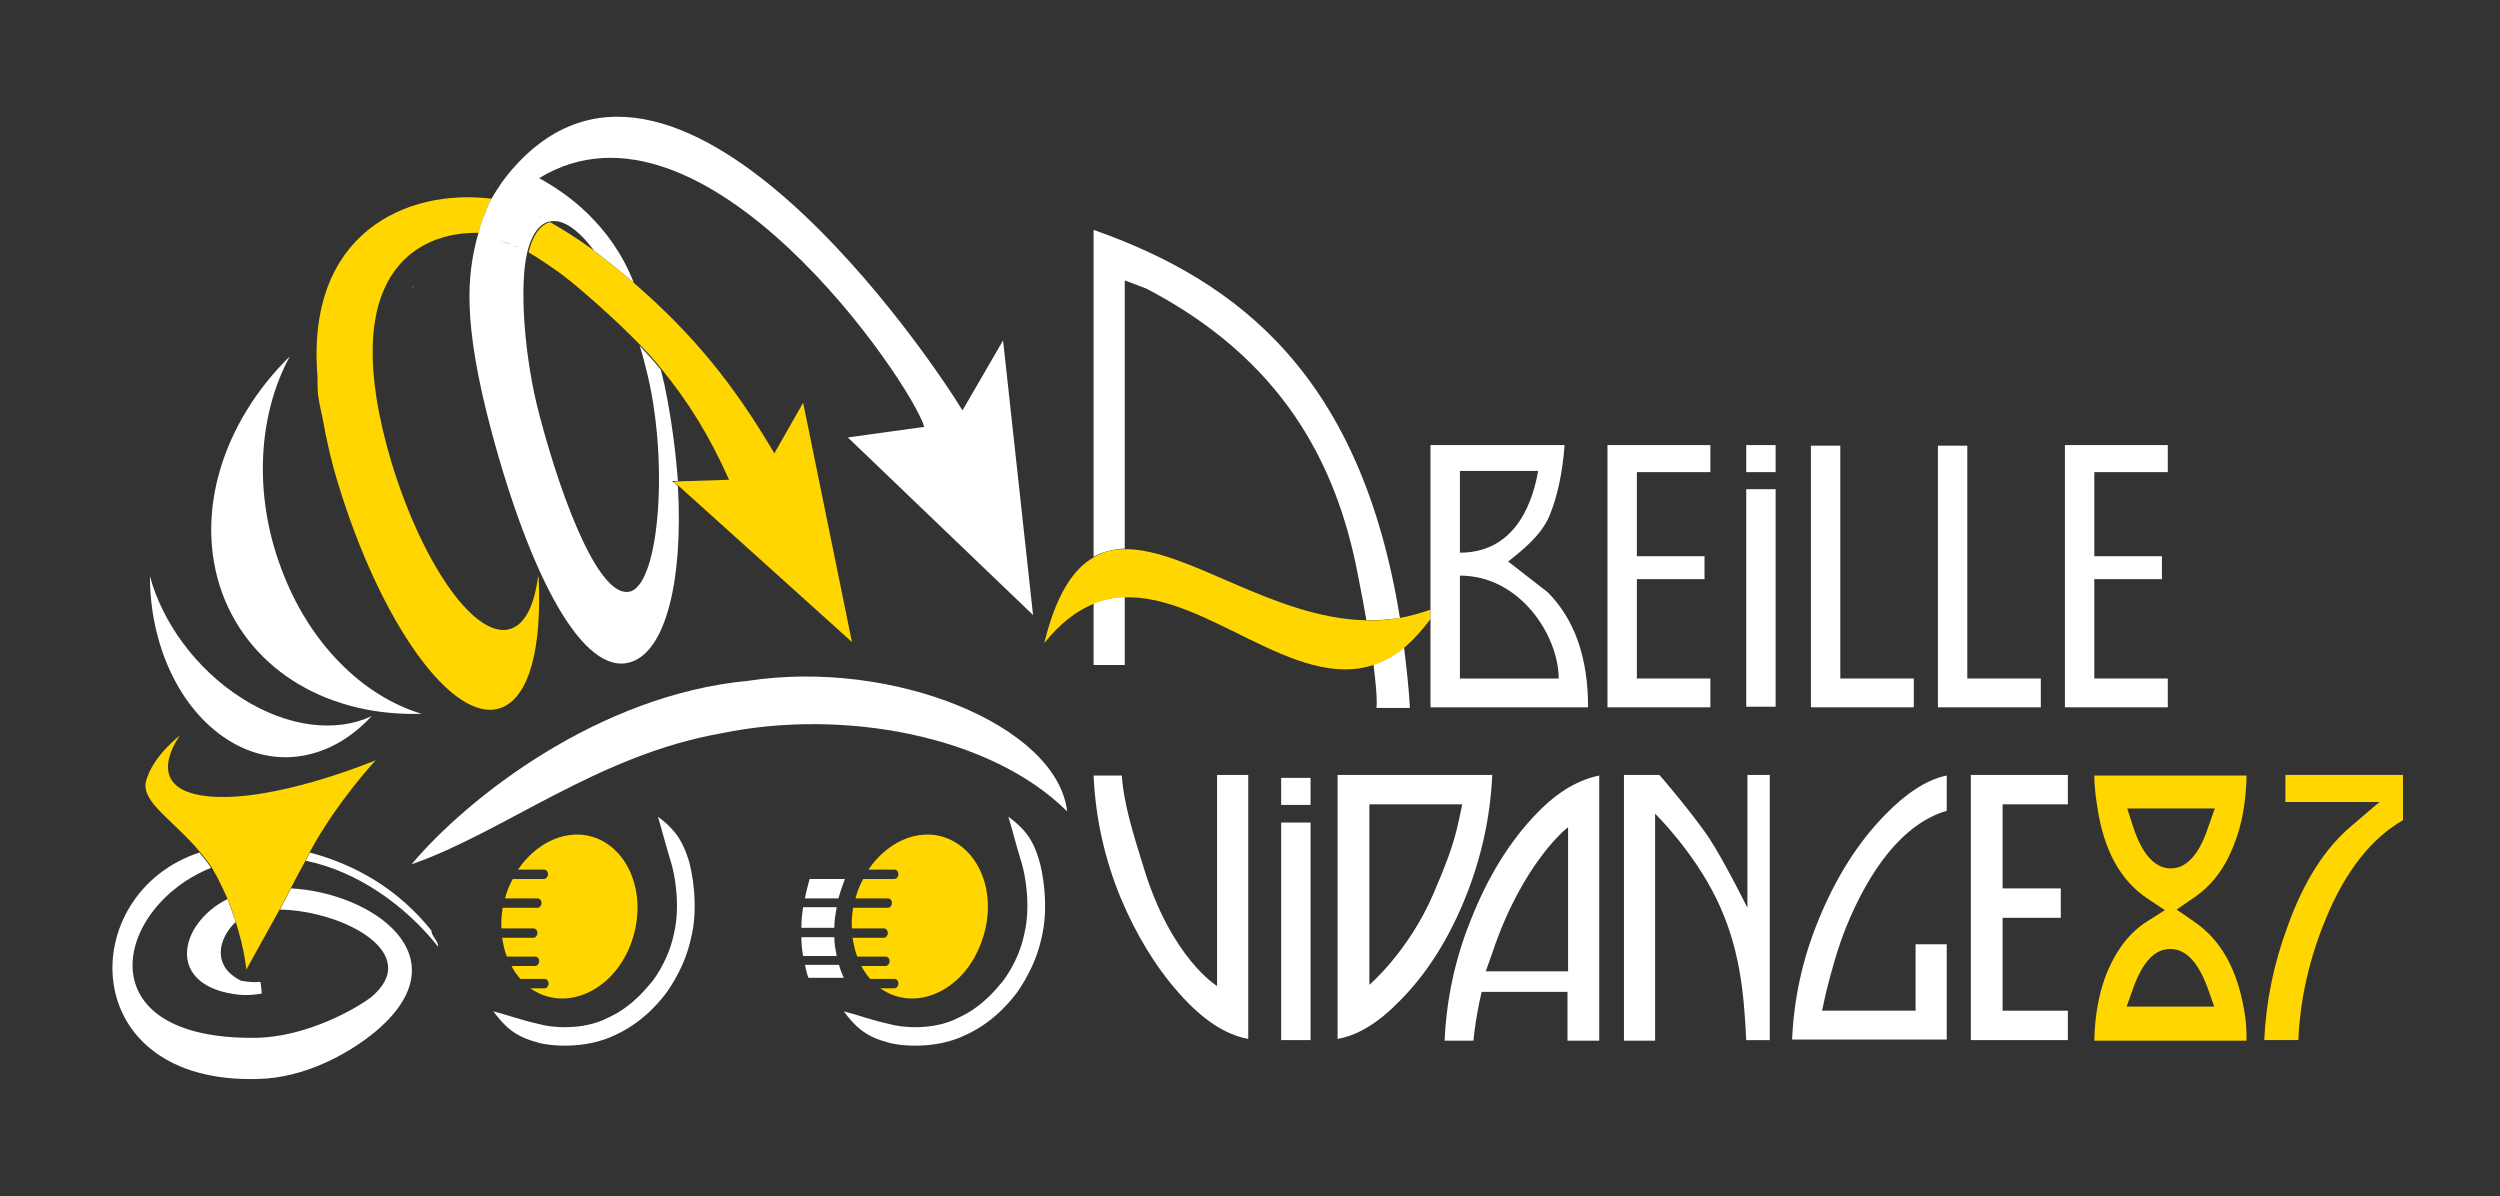 <?xml version="1.0" encoding="utf-8"?>
<!-- Generator: Adobe Illustrator 25.4.1, SVG Export Plug-In . SVG Version: 6.00 Build 0)  -->
<svg version="1.1" id="Calque_1" xmlns="http://www.w3.org/2000/svg" xmlns:xlink="http://www.w3.org/1999/xlink" x="0px" y="0px"
	 viewBox="0 0 425.2 203.5" style="enable-background:new 0 0 425.2 203.5;" xml:space="preserve">
<rect x="0" y="0" width="425.2" height="203.5" fill="#333333" stroke="none"/>
<style type="text/css">
	.st0{fill:none;}
	.st1{fill:#FFFFFF;}
	.st2{fill:#FFD600;}
	.st3{fill:none;stroke:#FFFFFF;stroke-width:0;stroke-linecap:round;stroke-linejoin:round;}
</style>
<g>
	<path class="st0" d="M376.7,137.5h-14.9l1,3.1c0.6,1.8,2.4,7.1,6.4,7.1s5.8-5.3,6.4-7.1L376.7,137.5z"/>
	<path class="st0" d="M362.8,168.1l-1.1,3.1h14.9l-1.1-3.1c-1.6-4.4-3.7-6.7-6.4-6.7C366.5,161.4,364.4,163.6,362.8,168.1z"/>
	<path class="st0" d="M88.2,42.1c-0.3-0.2-0.6-0.3-1-0.4C87.6,41.8,87.9,42,88.2,42.1z"/>
	<path class="st0" d="M84.6,40.9c0.9,0.2,1.8,0.5,2.6,0.7C86.4,41.3,85.5,41.1,84.6,40.9z"/>
	<path class="st0" d="M92,37c-0.1-0.1-0.3-0.1-0.4-0.2C91.7,36.9,91.9,37,92,37z"/>
	<path class="st0" d="M195,49.1c-1.2-0.5-2.4-0.9-3.7-1.4v45.7c10.7-0.1,25.3,11.8,41.1,12.1c-0.4-2.3-0.9-4.9-1.5-8
		C227.2,78.4,217.8,61,195,49.1z"/>
	<path class="st0" d="M248.3,80.1V94c10.1,0,12.6-9.8,13.3-13.9H248.3z"/>
	<path class="st0" d="M248.3,115.4h16.8c0-7.2-6.5-17.5-16.8-17.5V115.4z"/>
	<path class="st0" d="M40.1,156.8c-2.9,2.7-4.2,7.5,0.9,10c1,0.2,2.2,0.3,3.3,0.2c0.1,0.7,0.2,1.3,0.2,2c-1.3,0.2-2.5,0.3-3.7,0.2
		c-12.8-1.3-10.5-12.2-2.1-16.3c-0.5-1.2-1-2.4-1.7-3.6c-0.3-0.6-0.7-1.2-1.1-1.8c-16.5,6.6-21.8,29.6,8.2,28.9
		c7.2-0.3,14.7-3.8,18.9-6.8c9.2-7.4-4.6-14.8-15.4-15c-3,5.6-5.7,10.3-5.7,10.3S41.6,161.5,40.1,156.8z M46.5,164.8v0.3V164.8z"/>
	<path class="st0" d="M232.9,167.5c0,0,6.7-5.7,10.9-15.5c1.7-4,3.4-8,4.3-12.4l0.6-2.8h-15.8V167.5z"/>
	<path class="st0" d="M252.7,165.2h14v-24.5c-0.1,0-7.8,6.1-12.9,21.4L252.7,165.2z"/>
	<path class="st1" d="M37.8,100.9c5,13.5,18.5,21,33.9,20.5c-10-3-19.2-12-23.9-24.8c-4.8-12.8-3.8-26.3,1.5-36
		C37.9,71.8,32.9,87.4,37.8,100.9z"/>
	<path class="st1" d="M25.5,98c0,11.5,4.9,22.5,13.2,27.8c8.3,5.3,17.8,3.3,24.5-4c-5.9,2.8-14.1,2-22-3
		C33.3,113.8,27.6,105.8,25.5,98z"/>
	<path class="st2" d="M70.1,48.6c0,0.1,0.1,0.3,0.2,0.4C70.3,48.8,70.2,48.7,70.1,48.6z"/>
	<path class="st2" d="M82.4,36.8h-0.1c0.4-1,0.8-2,1.3-3C69.2,32,52,39.6,54,64c0,1,0,2.1,0.1,3.2c0.2,1.4,0.5,2.7,0.8,4.1
		c0.6,3.4,1.4,7,2.5,10.6c7.3,24.2,19.7,41.4,27.8,38.5c4.9-1.8,7-10.4,6.4-22.3h-0.1c-0.6,4.7-2.1,7.9-4.5,8.8
		c-5.9,2.2-15-10.5-20.4-28.2C57,46.6,70.9,39.4,81.4,39.6c0.3-0.9,0.5-1.8,0.8-2.7C82.3,36.9,82.3,36.8,82.4,36.8z"/>
	<path class="st2" d="M136.6,68.5l-4.9,8.6c-7-11.9-13.9-20.3-23.8-28.9c-2.1-1.8-4.3-3.6-6.7-5.4c-0.1-0.1-0.2-0.1-0.2-0.2
		c-2.3-1.7-4.8-3.3-7.4-4.8h-0.1c-1.7,0.5-2.9,2.3-3.6,5.1c1.8,1.1,3.6,2.3,5.4,3.6c0.6,0.4,1.1,0.9,1.7,1.3
		c4.7,3.9,8.6,7.5,12.1,11.1c1.3,1.3,2.5,2.7,3.6,4.1c4.4,5.4,8,11.2,11.3,18.6l-9.4,0.3c0,0.3,0.8,0.7,1,0.9l29.3,26.4L136.6,68.5z
		"/>
	<path class="st1" d="M163.7,69.8C159,62,114.3-5.1,86.2,29.9c-0.3,0.4-0.6,0.8-0.9,1.2c-0.6,0.9-1.2,1.8-1.7,2.7
		c-0.5,0.9-0.9,1.9-1.3,3h0.1c-0.1,0-0.1,0.1-0.2,0.1c-0.3,0.9-0.6,1.8-0.8,2.7c-0.1,0.3-0.2,0.7-0.3,1c-1.5,6-2.6,13.7,2.5,32.8
		c6.6,24.6,15.6,41.8,23.7,39.2c6-1.9,8.9-14.1,8-29.9l-1-0.9h1c-0.4-5.2-1.1-10.7-2.3-16.4c-0.2-0.8-0.4-1.7-0.6-2.5
		c-1.1-1.4-2.3-2.7-3.6-4.1c0.4,1.2,0.7,2.4,1,3.6c4,15.1,2.5,36.7-2.6,38.2c-5.1,1.4-11.4-14.7-15.4-29.8c-2.7-10-3.5-22.5-2.1-28
		c0.7-2.8,1.9-4.6,3.6-5.1h0.1c2.3-0.6,5,1.4,7.7,5c2.4,1.8,4.6,3.6,6.7,5.4c-3.9-10-11.5-15.3-16.1-17.8
		c28.1-17.2,63.4,35,65.5,42.3l-13,1.8l31.5,30.2l-5.1-46.7L163.7,69.8z M87.2,41.6c-0.8-0.2-1.7-0.5-2.6-0.7
		C85.5,41.1,86.4,41.3,87.2,41.6z M87.2,41.7c0.4,0.1,0.7,0.2,1,0.4C87.9,42,87.6,41.8,87.2,41.7z M92,37c-0.1,0-0.3-0.1-0.4-0.2
		C91.7,36.9,91.9,36.9,92,37z"/>
	<path class="st1" d="M40.8,169.2c1.2,0.1,2.4,0,3.7-0.2c0-0.7-0.1-1.3-0.2-2c-1.1,0.1-2.3,0-3.3-0.2c-5.1-2.5-3.8-7.3-0.9-10
		c-0.4-1.2-0.9-2.5-1.4-3.9C30.3,157.1,28,167.9,40.8,169.2z"/>
	<path class="st1" d="M44.1,183.5c7.4-0.2,14.7-3.9,19.7-8c15.3-12.8-0.6-23.7-14.3-24.4c-0.6,1.2-1.3,2.4-1.9,3.6
		c10.8,0.2,24.6,7.5,15.4,15c-4.2,3-11.7,6.5-18.9,6.8c-30,0.7-24.7-22.3-8.2-28.9c-0.6-0.9-1.3-1.8-2-2.6
		C12.7,152,12.8,184.6,44.1,183.5z"/>
	<path class="st1" d="M52,146.4c8.5,1.7,16.8,7.4,22.5,14.6c0.1-0.9-1.2-1.9-1.1-2.7c-5.6-7-12.8-11.2-20.7-13.3
		c0,0.1-0.1,0.1-0.1,0.2C52.4,145.6,52.2,146,52,146.4z"/>
	<line class="st3" x1="46.5" y1="165.1" x2="46.5" y2="164.8"/>
	<path class="st2" d="M37,149.3c0.6,1.2,1.2,2.4,1.7,3.6c0.6,1.4,1,2.7,1.4,3.9c1.5,4.7,1.8,8.1,1.8,8.1s2.6-4.7,5.7-10.3
		c0.6-1.2,1.3-2.4,1.9-3.6c0.8-1.6,1.7-3.2,2.5-4.7c0.2-0.4,0.4-0.8,0.6-1.2c0-0.1,0.1-0.1,0.1-0.2c4.5-8.4,11.2-15.6,11.2-15.6
		s-17.6,7.4-28.8,6.1c-11.3-1.3-4.5-10.3-4.5-10.3s-4.7,3.5-5.8,7.9c-0.7,3.5,4.8,6.6,9.2,11.9c0.7,0.8,1.4,1.7,2,2.6
		C36.3,148.1,36.7,148.7,37,149.3z"/>
	<path class="st1" d="M186,113.1h4.1h1.2v-11.6c-1.8,0.1-3.6,0.4-5.3,1.1V113.1z"/>
	<path class="st1" d="M234.1,120.4h1.2h4.5c-0.2-3.6-0.6-7-1-10.3c-1.7,1.4-3.4,2.3-5.2,2.9C234.4,119.3,234.1,120.4,234.1,120.4z"
		/>
	<path class="st1" d="M191.3,47.7c1.3,0.5,2.5,0.9,3.7,1.4c22.8,11.9,32.2,29.3,35.9,48.4c0.6,3,1.1,5.7,1.5,8
		c1.9,0,3.8-0.1,5.7-0.4C231.5,64.2,211,47.9,186,39.1v1.8v53.8c1.6-0.9,3.4-1.3,5.3-1.4V47.7z"/>
	<path class="st2" d="M238.1,105.1c-1.9,0.3-3.8,0.5-5.7,0.4c-15.8-0.3-30.4-12.2-41.1-12.1c-1.9,0-3.7,0.4-5.3,1.4
		c-3.5,2-6.4,6.4-8.4,14.6c2.7-3.4,5.5-5.5,8.4-6.7c1.7-0.7,3.5-1.1,5.3-1.1c14-0.5,28.9,15.9,42.3,11.5c1.8-0.6,3.5-1.5,5.2-2.9
		c1.5-1.3,3-2.9,4.5-4.9v-1.6C241.5,104.3,239.8,104.8,238.1,105.1z"/>
	<path class="st1" d="M127.2,115.8c-25.5,2.4-47.8,20-57.2,31.2c15.8-5.5,31.6-18.6,52.8-22.3c20.3-4.2,45.5,0.2,58.7,13.3
		C179.8,123.4,151.9,112,127.2,115.8z"/>
	<path class="st2" d="M151,154.4h-5.9c-0.2,1.2-0.3,2.4-0.2,3.5h5.4c0.4,0,0.7,0.3,0.7,0.8c0,0.4-0.3,0.8-0.7,0.8H145
		c0.2,1.1,0.4,2.2,0.8,3.2h4.8c0.4,0,0.7,0.3,0.7,0.8c0,0.4-0.3,0.8-0.7,0.8h-4.1c0.4,0.8,0.9,1.5,1.5,2.2h4.1
		c0.4,0,0.7,0.3,0.7,0.8c0,0.4-0.3,0.8-0.7,0.8h-2.4c0.3,0.2,0.7,0.4,1,0.6c5.5,3,12.6-0.2,15.7-7.2c3.3-7.2,1.4-15.3-4.2-18.4
		c-4.9-2.7-10.9-0.5-14.5,4.8h4.4c0.4,0,0.7,0.3,0.7,0.8c0,0.4-0.3,0.8-0.7,0.8h-5.3c-0.1,0.3-0.3,0.5-0.4,0.8
		c-0.4,0.8-0.7,1.7-0.9,2.5h5.5c0.4,0,0.7,0.3,0.7,0.8C151.7,154,151.4,154.4,151,154.4z"/>
	<path class="st1" d="M136.3,157.8h5.6c0-1.2,0.2-2.3,0.4-3.5h-5.7C136.4,155.5,136.3,156.7,136.3,157.8z"/>
	<path class="st1" d="M142.7,164.1h-5.8c0.2,0.7,0.3,1.5,0.6,2.2h6C143.2,165.6,142.9,164.9,142.7,164.1z"/>
	<path class="st1" d="M143.7,149.5h-6c-0.3,1.1-0.6,2.2-0.8,3.3h5.7C142.9,151.7,143.3,150.6,143.7,149.5z"/>
	<path class="st1" d="M136.6,162.6h5.7c-0.2-1.1-0.4-2.1-0.4-3.2h-5.6C136.3,160.5,136.4,161.6,136.6,162.6z"/>
	<path class="st1" d="M172.6,169.3c0,0,3.3-4.1,4.5-9.6c1.4-5.5,0.2-11.6-0.4-13.5c-1.1-3.8-2.8-5.5-5.2-7.3c0.9,3,1.3,4.8,2.3,8
		c0.5,1.7,1.6,7.1,0.4,12c-1,4.9-4,8.5-4,8.4c0-0.1-2.7,3.8-7.2,5.8c-4.4,2.3-10,1.6-11.6,1.1c-3.2-0.7-4.9-1.4-7.9-2.2
		c1.8,2.4,3.5,4.2,7.2,5.2c1.9,0.7,8.4,1.4,13.6-1.2C169.6,173.6,172.6,169.2,172.6,169.3z"/>
	<path class="st2" d="M91.4,154.4h-5.9c-0.2,1.2-0.3,2.4-0.2,3.5h5.4c0.4,0,0.7,0.3,0.7,0.8c0,0.4-0.3,0.8-0.7,0.8h-5.3
		c0.2,1.1,0.4,2.2,0.8,3.2H91c0.4,0,0.7,0.3,0.7,0.8c0,0.4-0.3,0.8-0.7,0.8h-4c0.4,0.8,0.9,1.5,1.5,2.2h4.1c0.4,0,0.7,0.3,0.7,0.8
		c0,0.4-0.3,0.8-0.7,0.8h-2.4c0.3,0.2,0.6,0.4,1,0.6c5.5,3,12.6-0.2,15.7-7.2c3.2-7.2,1.2-15.3-4.3-18.4c-4.9-2.7-10.9-0.5-14.5,4.8
		h4.4c0.4,0,0.7,0.3,0.7,0.8c0,0.4-0.3,0.8-0.7,0.8h-5.3c-0.1,0.3-0.3,0.5-0.4,0.8c-0.4,0.8-0.7,1.7-0.9,2.5h5.5
		c0.4,0,0.7,0.3,0.7,0.8C92.1,154,91.8,154.4,91.4,154.4z"/>
	<path class="st1" d="M113,169.3c0,0,3.3-4.1,4.5-9.6c1.4-5.5,0.2-11.6-0.4-13.5c-1.2-3.8-2.8-5.5-5.2-7.3c0.9,3,1.3,4.8,2.3,8
		c0.5,1.7,1.6,7.1,0.4,12c-1,4.9-4,8.5-4,8.4c0-0.1-2.7,3.8-7.2,5.8c-4.4,2.3-10,1.6-11.6,1.1c-3.2-0.7-4.9-1.4-7.9-2.2
		c1.8,2.4,3.5,4.2,7.2,5.2c1.9,0.7,8.4,1.4,13.6-1.2C110,173.6,113,169.2,113,169.3z"/>
	<path class="st1" d="M263.5,87.8c1.4-3.3,2.3-7.7,2.6-12.1h-22.8v27.9v1.6v15.1h26.8c0-8.5-2.3-15-6.9-19.6l-6.7-5.2
		C258.8,93.7,262.1,91.1,263.5,87.8z M265.1,115.4h-16.8V97.9C258.6,97.9,265.1,108.2,265.1,115.4z M248.3,94V80.1h13.3
		C260.9,84.2,258.4,94,248.3,94z"/>
	<polygon class="st1" points="273.4,120.3 290.9,120.3 290.9,115.4 278.4,115.4 278.4,98.5 289.9,98.5 289.9,94.6 278.4,94.6 
		278.4,80.3 290.9,80.3 290.9,75.7 273.4,75.7 	"/>
	<polygon class="st1" points="308,75.8 308,120.3 325.5,120.3 325.5,115.4 313,115.4 313,75.8 	"/>
	<polygon class="st1" points="329.6,75.8 329.6,120.3 347.1,120.3 347.1,115.4 334.6,115.4 334.6,75.8 	"/>
	<polygon class="st1" points="351.2,120.3 368.7,120.3 368.7,115.4 356.2,115.4 356.2,98.5 367.7,98.5 367.7,94.6 356.2,94.6 
		356.2,80.3 368.7,80.3 368.7,75.7 351.2,75.7 	"/>
	<rect x="297" y="75.7" class="st1" width="5" height="4.6"/>
	<rect x="297" y="83.2" class="st1" width="5" height="37"/>
	<path class="st2" d="M379.9,143.8c1.4-3.4,2.1-7.4,2.2-11.9h-25.9c0,1.6,0.2,3.4,0.5,5.3c1.1,7.4,3.9,12.5,8.5,15.6l3,2l-3,1.9
		c-3,1.9-5.2,4.8-6.8,8.6c-1.4,3.4-2.1,7.3-2.2,11.6v0.1h25.9c0-1.9-0.1-3.6-0.4-5.1c-1.2-7.1-4-12.1-8.6-15.2l-2.9-2l2.9-2
		C376.1,150.7,378.4,147.7,379.9,143.8z M375.5,168.1l1.1,3.1h-14.9l1.1-3.1c1.6-4.5,3.7-6.7,6.3-6.7
		C371.8,161.4,373.9,163.7,375.5,168.1z M369.2,147.7c-4,0-5.8-5.3-6.4-7.1l-1-3.1h14.9l-1.1,3.1C375,142.4,373.2,147.7,369.2,147.7
		z"/>
	<path class="st2" d="M388.7,136.4h16l-4.8,4.1c-4.4,3.7-8.1,9.4-10.8,17c-2.4,6.4-3.7,12.9-4,19.4h5.8c0.3-7,1.9-14,4.7-20.7
		c3.3-8,7.7-13.6,13.1-16.7v-7.7h-20V136.4z"/>
	<path class="st1" d="M212.3,176.7v-44.9H207v35.9c0,0-7.8-4.7-12.5-20.2c-1.8-5.8-3.4-10.9-3.7-15.6H186c0.3,7,1.8,14,4.6,20.8
		c2.6,6.2,5.9,11.7,10,16.3C204.5,173.4,208.4,176,212.3,176.7L212.3,176.7z"/>
	<path class="st1" d="M253.8,131.8h-26.3v44.9c3.4-0.6,6.9-2.7,10.5-6.4c4.8-4.8,8.6-10.9,11.5-18.3
		C252.1,145.3,253.5,138.6,253.8,131.8z M248.1,139.6c-0.9,4.4-2.6,8.4-4.3,12.4c-4.2,9.8-10.9,15.5-10.9,15.5v-30.7h15.8
		L248.1,139.6z"/>
	<path class="st1" d="M250.1,156.6c-2.7,6.7-4.1,13.6-4.4,20.4h4.9c0.2-1.9,0.5-4.1,1-6.5l0.4-1.8h14.6v8.2v0.1h5.4v-45.1
		c-3.4,0.7-6.9,2.6-10.5,6.3C256.8,143,253,149.2,250.1,156.6z M266.7,140.7v24.5h-14l1.1-3.1C258.9,146.8,266.6,140.7,266.7,140.7z
		"/>
	<path class="st1" d="M282.2,131.8h-6V177h5.3v-38.6c0,0,6.3,6.1,10.4,14.4c4,8.2,4.7,15.9,5.1,24.1h4v-45.1h-3.8v22.6
		c0,0-3.9-7.9-6.6-12C287.8,138.3,282.3,131.8,282.2,131.8z"/>
	<path class="st1" d="M304.8,176.9C304.8,176.9,304.8,176.9,304.8,176.9L304.8,176.9L304.8,176.9z"/>
	<path class="st1" d="M331.1,176.8v-16.2h-5.3v11.3h-15.9l0.6-2.8c1-4.1,2.1-7.9,3.4-11.2c4-9.9,9.7-17.8,17.2-20v-6
		c-3.4,0.7-6.9,3-10.5,6.7c-4.7,4.8-8.5,10.9-11.4,18.1c-2.7,6.6-4.1,13.3-4.4,20.1H331.1z"/>
	<polygon class="st1" points="335.2,176.9 351.7,176.9 351.7,171.9 340.6,171.9 340.6,156.1 350.5,156.1 350.5,151.1 340.6,151.1 
		340.6,136.8 351.7,136.8 351.7,131.8 335.2,131.8 	"/>
	<rect x="217.9" y="132.3" class="st1" width="5" height="4.6"/>
	<rect x="217.9" y="139.9" class="st1" width="5" height="37"/>
</g>
</svg>
